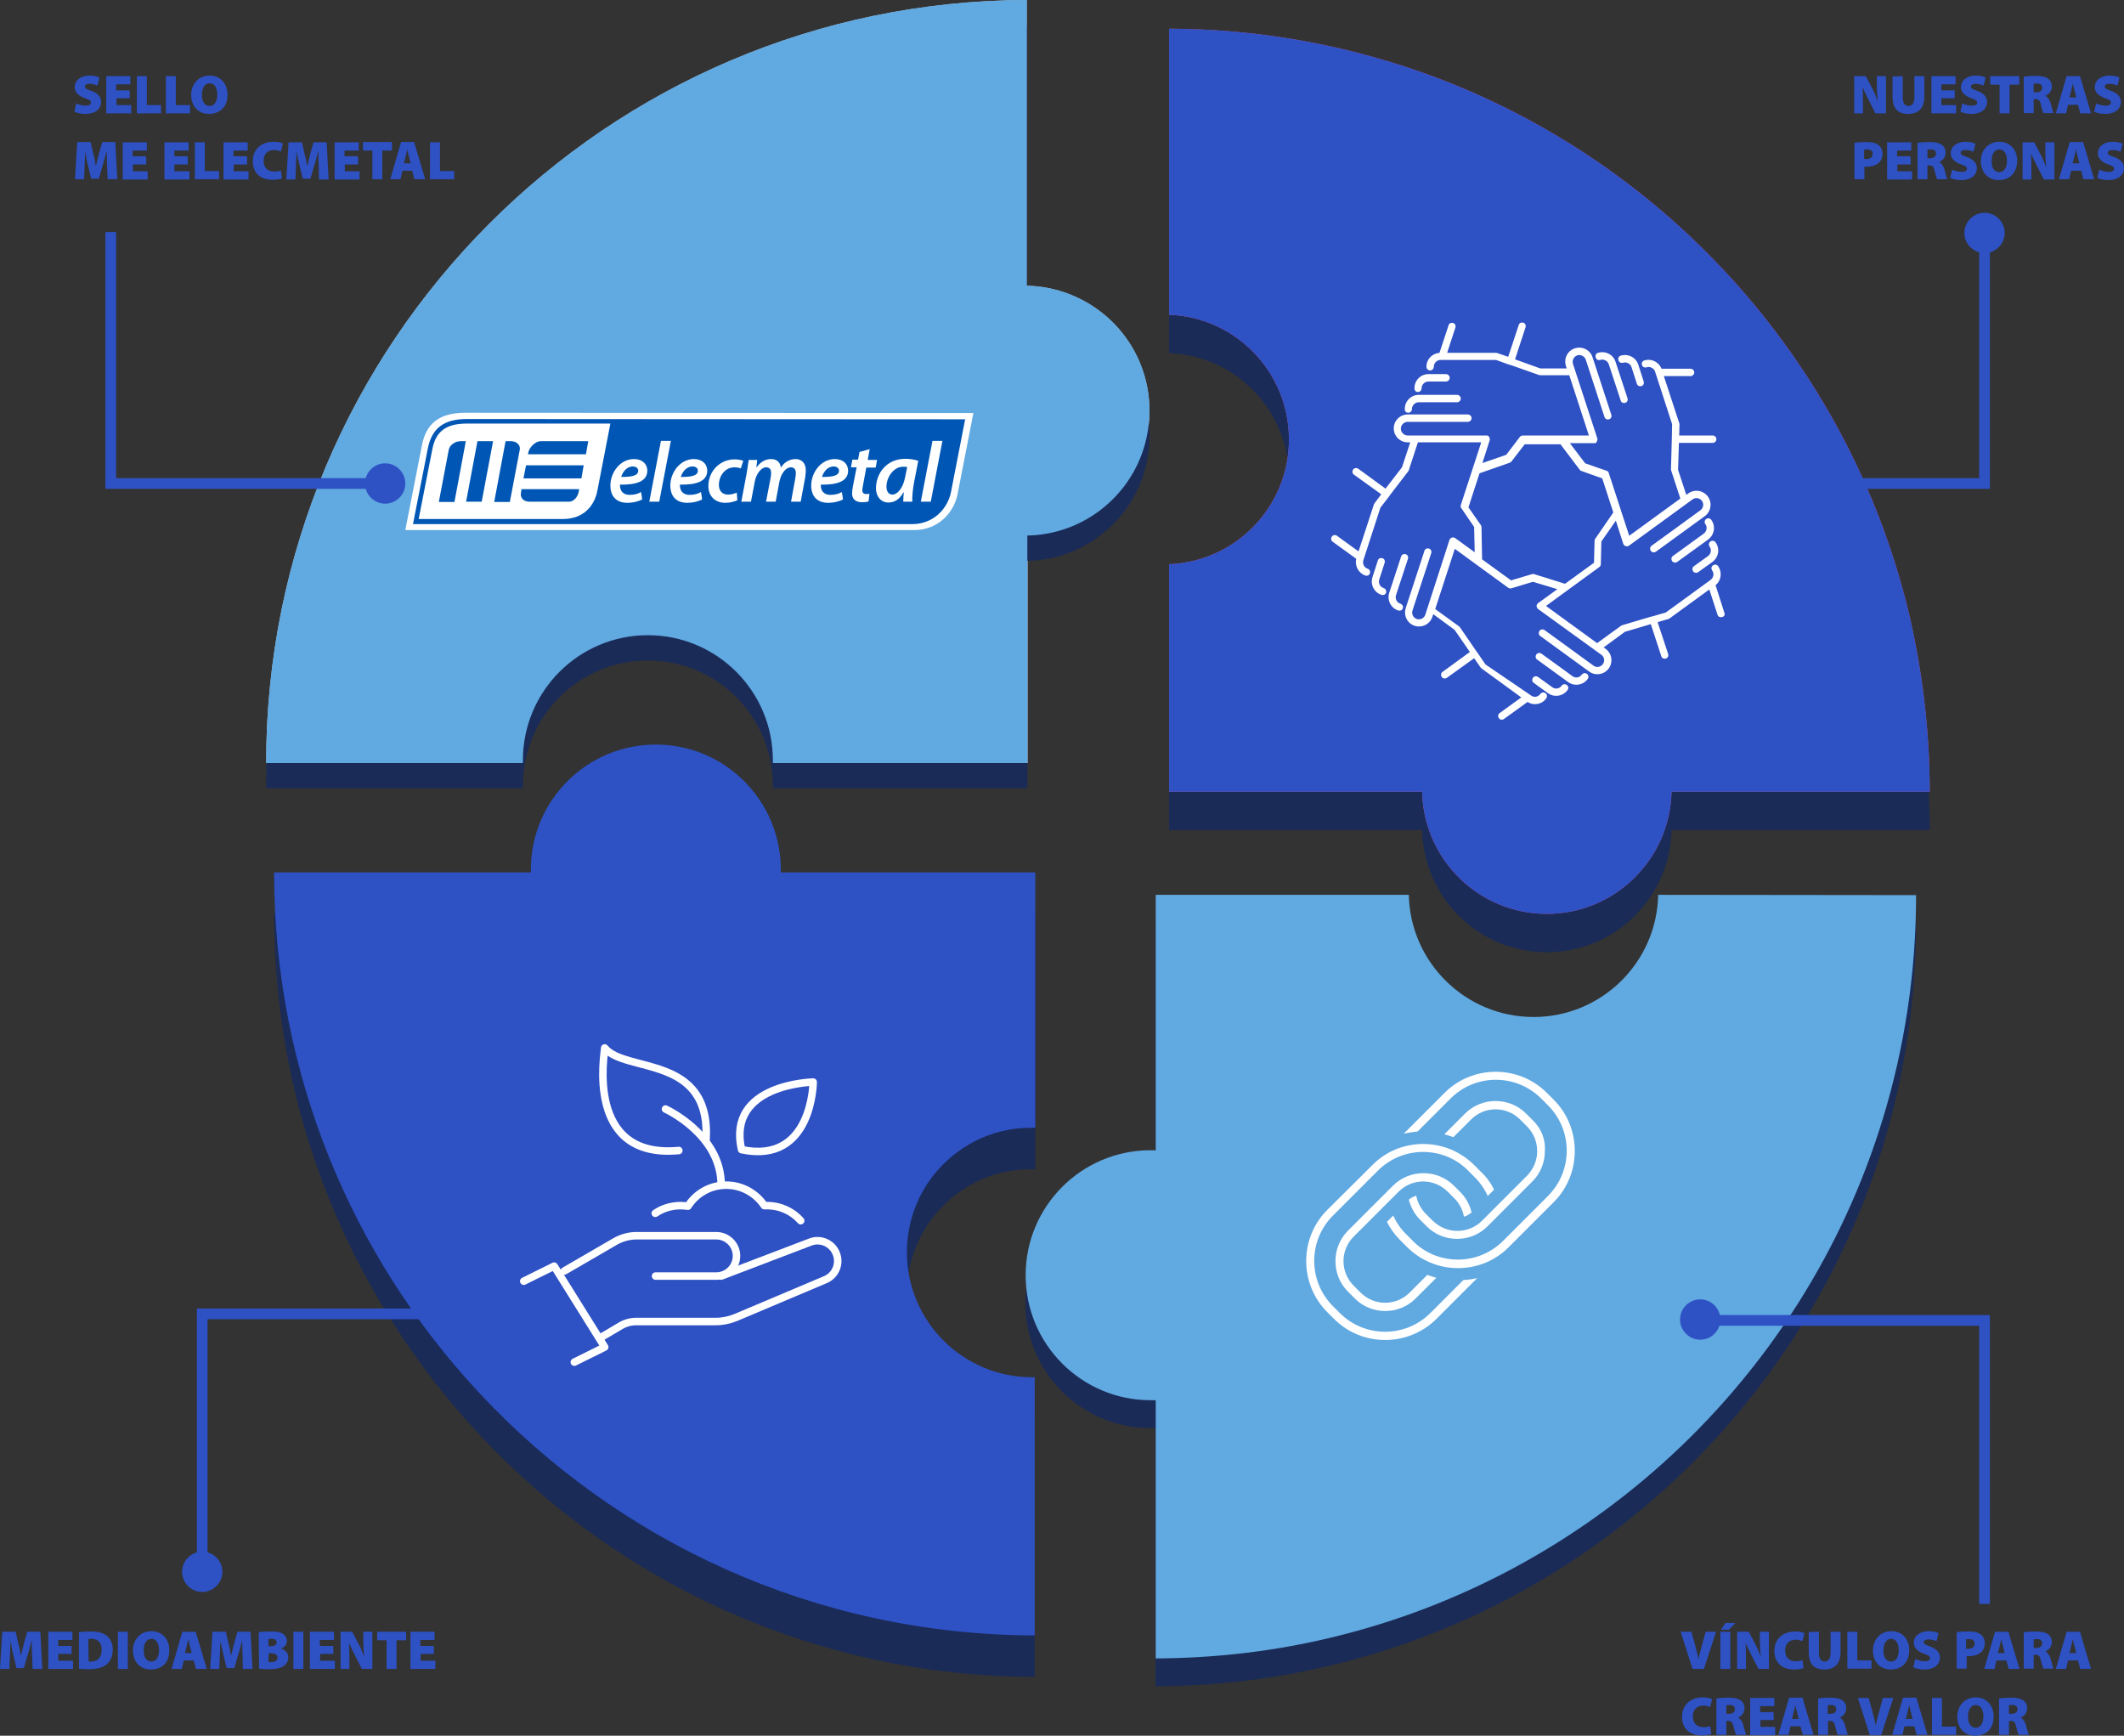 <?xml version="1.0" encoding="UTF-8"?>
<!-- Generator: Adobe Illustrator 28.0.0, SVG Export Plug-In . SVG Version: 6.00 Build 0)  -->
<svg xmlns="http://www.w3.org/2000/svg" xmlns:xlink="http://www.w3.org/1999/xlink" version="1.1" id="uuid-577b14c6-9e60-4c73-b4dc-ba7c8073875f" x="0px" y="0px" viewBox="0 0 747.8 611" style="enable-background:new 0 0 747.8 611;" xml:space="preserve">
<rect x="0" y="0" width="747.8" height="611" fill="#333333" stroke="none"/>
<style type="text/css">
	.st0{fill:#A8BFD5;}
	.st1{fill:#DBD9DD;}
	.st2{fill:#1A2B57;}
	.st3{fill:#61A9E1;}
	.st4{fill:#D94B8F;}
	.st5{fill:#2E51C4;}
	.st6{fill:#FFFFFF;}
	.st7{fill:#0056B4;}
	.st8{fill:none;stroke:#2E51C4;stroke-width:3.77;stroke-miterlimit:10;}
	.st9{fill:none;stroke:#FFFFFF;stroke-width:2.644;stroke-linecap:round;stroke-linejoin:round;stroke-miterlimit:10;}
</style>
<g id="uuid-ee5117e8-60a5-443d-a88a-48d339152ab9">
	<path class="st0" d="M404.7,144.6c0,1.9-0.1,3.9-0.4,5.8c-2.7,21-20.3,37.3-41.8,38.1h-0.8v80.1h-89.6v-1c0-24.3-19.7-44-44-44   s-44,19.7-44,44v1H93.7C93.7,120.5,213.5,0.4,361.5,0v100.6h0.8C386,101.6,404.7,120.9,404.7,144.6L404.7,144.6L404.7,144.6z"></path>
	<path class="st1" d="M404.4,150.4c-2.7,21-20.3,37.3-41.8,38.1h-0.8v80.1h-89.6v-1c0-24.3-19.7-44-44-44s-44,19.7-44,44v1h-39   c-2.5-10.7-3.9-21.9-3.9-33.4c0-80.2,65-145.2,145.1-145.2C335.1,90.2,378,113.9,404.4,150.4L404.4,150.4L404.4,150.4z"></path>
	<path class="st2" d="M404.7,153.5c0,1.9-0.1,3.9-0.4,5.8c-2.7,21-20.3,37.3-41.8,38.1h-0.8v80.1h-89.6v-1c0-24.3-19.7-44-44-44   s-44,19.7-44,44v1H93.7C93.7,129.4,213.5,9.3,361.5,8.9v100.6h0.8C386,110.6,404.7,129.9,404.7,153.5L404.7,153.5L404.7,153.5z"></path>
	<path class="st3" d="M404.7,144.6c0,1.9-0.1,3.9-0.4,5.8c-2.7,21-20.3,37.3-41.8,38.1h-0.8v80.1h-89.6v-1c0-24.3-19.7-44-44-44   s-44,19.7-44,44v1H93.7C93.7,120.5,213.5,0.4,361.5,0v100.6h0.8C386,101.6,404.7,120.9,404.7,144.6L404.7,144.6L404.7,144.6z"></path>
	<path class="st2" d="M674.6,324.9c0,27.4-4.1,53.8-11.7,78.7C634.8,495.5,558.8,566.4,464,587.3c-18.4,4.1-37.6,6.2-57.2,6.3v-90.9   H405c-24.3,0-44-19.7-44-44s19.7-44,44-44h1.8v-89.9h89.1c0.5,23.8,20,43,43.9,43s43.4-19.1,43.9-43L674.6,324.9L674.6,324.9   L674.6,324.9z"></path>
	<path class="st3" d="M674.6,315.1c0,27.4-4.1,53.8-11.7,78.7c-28,91.9-104.1,162.8-198.8,183.7c-18.4,4.1-37.6,6.2-57.2,6.3v-90.9   h-1.8c-24.3,0-44-19.7-44-44s19.7-44,44-44h1.8V315H496c0.5,23.8,20,43,43.9,43s43.4-19.1,43.9-43L674.6,315.1L674.6,315.1z"></path>
	<path class="st2" d="M679.4,292.2h-90.9c-0.5,23.8-20,43-43.9,43s-43.4-19.1-43.9-43h-89.1v-80.1c23.4-0.9,42.2-20.2,42.2-43.9   s-18.7-43-42.2-43.9V23.6c30.5,0.1,59.8,5.3,87.1,14.7c85.9,29.7,152,101.8,173.4,191.2C676.8,249.6,679.4,270.6,679.4,292.2   L679.4,292.2z"></path>
	<path class="st4" d="M679.4,278.7h-90.9c-0.5,23.8-20,43-43.9,43s-43.4-19.1-43.9-43h-89.1v-80.1c23.4-0.9,42.2-20.2,42.2-43.9   s-18.7-43-42.2-43.9V10.1c30.5,0.1,59.8,5.3,87.1,14.7c85.9,29.7,152,101.8,173.4,191.2C676.8,236.1,679.4,257.1,679.4,278.7   L679.4,278.7z"></path>
	<path class="st5" d="M679.4,278.7h-90.9c-0.5,23.8-20,43-43.9,43s-43.4-19.1-43.9-43h-89.1v-80.1c23.4-0.9,42.2-20.2,42.2-43.9   s-18.7-43-42.2-43.9V10.1c30.5,0.1,59.8,5.3,87.1,14.7c85.9,29.7,152,101.8,173.4,191.2C676.8,236.1,679.4,257.1,679.4,278.7   L679.4,278.7z"></path>
	<path class="st2" d="M328.1,429c-5.5,7.3-8.8,16.5-8.8,26.4c0,24.3,19.7,44,44,44h1v90.9c-77.3-0.2-146.9-33.1-195.7-85.5   c-44.7-48-72.1-112.3-72.1-183.1h90.4v-1c0-24.3,19.7-44,44-44s44,19.7,44,44v1h89.6v89.9h-1C348.9,411.4,336.2,418.3,328.1,429   L328.1,429L328.1,429z"></path>
	<path class="st5" d="M328.1,414.4c-5.5,7.3-8.8,16.5-8.8,26.4c0,24.3,19.7,44,44,44h1v90.9c-77.3-0.2-146.9-33.1-195.7-85.5   c-44.7-48-72.1-112.3-72.1-183.1h90.4v-1c0-24.3,19.7-44,44-44s44,19.7,44,44v1h89.6V397h-1C348.9,396.8,336.2,403.8,328.1,414.4   L328.1,414.4L328.1,414.4z"></path>
	<path class="st6" d="M163.9,145.3c-9.1,0-13.9,3.6-15.4,11.7l-5.8,29.6h179.1c8.8,0,14.1-6.5,15.3-12.5l5.6-28.7L163.9,145.3   L163.9,145.3z"></path>
	<path class="st7" d="M164.4,147.5c-8.1,0-12.4,3.2-13.8,10.5l-5.2,26.5h175.7c7.9,0,12.6-5.8,13.7-11.2l5-25.7L164.4,147.5   L164.4,147.5L164.4,147.5z"></path>
	<path class="st6" d="M226.1,175.8c-1.5,0.8-3.4,1.2-5.2,1.2c-4.1,0-6-2.5-6-6.1c0-4.4,3.3-9.3,8.3-9.3c2.9,0,4.7,1.7,4.7,4.1   c0,3.8-4,5-9.6,4.9c-0.1,0.5,0.1,1.5,0.4,2.1c0.6,1,1.6,1.5,3,1.5c1.7,0,3-0.4,4-1L226.1,175.8L226.1,175.8L226.1,175.8z    M222.8,164.2c-2.2,0-3.6,2-4.1,3.7c3.6,0,6-0.4,6-2.2C224.7,164.8,223.9,164.2,222.8,164.2L222.8,164.2z"></path>
	<path class="st6" d="M228.6,176.6l4.1-21.4h3.5l-4.1,21.4H228.6z"></path>
	<path class="st6" d="M247.2,175.8c-1.5,0.8-3.4,1.2-5.2,1.2c-4.1,0-6-2.5-6-6.1c0-4.4,3.3-9.3,8.3-9.3c2.9,0,4.7,1.7,4.7,4.1   c0,3.8-4,5-9.6,4.9c-0.1,0.5,0.1,1.5,0.4,2.1c0.6,1,1.6,1.5,3,1.5c1.7,0,3-0.4,4-1L247.2,175.8L247.2,175.8L247.2,175.8z    M243.8,164.2c-2.2,0-3.6,2-4.1,3.7c3.6,0,6-0.4,6-2.2C245.7,164.8,245,164.2,243.8,164.2L243.8,164.2z"></path>
	<path class="st6" d="M259.6,176.1c-0.9,0.4-2.4,0.9-4.2,0.9c-3.7,0-6-2.4-6-5.9c0-5.1,3.9-9.4,9.3-9.4c1.3,0,2.4,0.3,3,0.5   l-0.9,2.7c-0.5-0.2-1.2-0.4-2.2-0.4c-3.4,0-5.5,3.1-5.5,6.2c0,2.2,1.3,3.4,3.2,3.4c1.4,0,2.4-0.4,3.1-0.7L259.6,176.1L259.6,176.1   L259.6,176.1z"></path>
	<path class="st6" d="M261,176.6l1.9-10.1c0.3-1.8,0.5-3.3,0.7-4.6h3l-0.3,2.6h0.1c1.4-2,3.2-2.9,5.1-2.9c2.3,0,3.3,1.5,3.4,3   c1.3-2,3.2-3,5.2-3s3.6,1.3,3.6,3.9c0,0.6-0.1,1.7-0.2,2.5l-1.6,8.6h-3.4l1.5-8.2c0.1-0.6,0.2-1.3,0.2-1.8c0-1.3-0.5-2.1-1.8-2.1   c-1.6,0-3.4,2-4,5.1l-1.3,7h-3.4l1.6-8.3c0.1-0.6,0.2-1.2,0.2-1.7c0-1.1-0.3-2.1-1.8-2.1c-1.6,0-3.5,2.2-4,5.2l-1.3,6.9L261,176.6   L261,176.6z"></path>
	<path class="st6" d="M296.8,175.8c-1.5,0.8-3.4,1.2-5.2,1.2c-4.1,0-6-2.5-6-6.1c0-4.4,3.3-9.3,8.3-9.3c2.9,0,4.7,1.7,4.7,4.1   c0,3.8-4,5-9.6,4.9c-0.1,0.5,0.1,1.5,0.4,2.1c0.6,1,1.6,1.5,3,1.5c1.7,0,3-0.4,4-1L296.8,175.8L296.8,175.8L296.8,175.8z    M293.5,164.2c-2.2,0-3.6,2-4.1,3.7c3.6,0,6-0.4,6-2.2C295.4,164.8,294.6,164.2,293.5,164.2L293.5,164.2z"></path>
	<path class="st6" d="M306.2,158.1l-0.7,3.8h3.3l-0.5,2.7H305l-1.1,5.9c-0.1,0.7-0.3,1.4-0.3,2.1c0,0.8,0.4,1.3,1.3,1.3   c0.4,0,0.9,0,1.2-0.1l-0.3,2.7c-0.5,0.2-1.5,0.3-2.3,0.3c-2.4,0-3.5-1.3-3.5-3c0-0.8,0.1-1.6,0.3-2.7l1.3-6.6h-2l0.5-2.7h2l0.5-2.7   L306.2,158.1L306.2,158.1z"></path>
	<path class="st6" d="M318,176.6c0-0.9,0.1-2.1,0.2-3.3h-0.1c-1.5,2.7-3.4,3.6-5.3,3.6c-2.6,0-4.4-2.1-4.4-5c0-5,3.5-10.4,10.4-10.4   c1.6,0,3.3,0.3,4.5,0.7l-1.5,7.7c-0.4,2.2-0.7,4.9-0.6,6.7H318z M319.4,164.4c-0.4-0.1-0.8-0.1-1.5-0.1c-3.2,0-5.8,3.6-5.8,7   c0,1.5,0.6,2.8,2.1,2.8c1.7,0,3.6-2.1,4.4-5.8L319.4,164.4L319.4,164.4z"></path>
	<path class="st6" d="M324.2,176.6l4.1-21.4h3.5l-4.1,21.4H324.2z"></path>
	<path class="st6" d="M210.3,172.8l4.6-23.7h-50.5c-7.3,0-11,2.7-12.2,9.1l-4.8,24.5h50.8C205.6,182.7,209.3,177.9,210.3,172.8   L210.3,172.8L210.3,172.8z"></path>
	<polygon class="st7" points="204.7,168.4 184.3,168.4 185.2,163.8 205.5,163.8  "></polygon>
	<path class="st7" d="M186,159.3c0.3-1.7,2.4-4,4.4-4h16.7l-0.8,4.6h-20.4L186,159.3L186,159.3z"></path>
	<polygon class="st7" points="164.1,176.6 168.1,155.3 173.6,155.3 169.6,176.6  "></polygon>
	<path class="st7" d="M162.2,155.3c-2,0-3.9,1.4-4.2,3l-3.5,18.4h5.5l4-21.4H162.2z"></path>
	<path class="st7" d="M183.6,172.2l-0.2,1.4c-0.3,1.7,1,3,3,3h14c1.4,0,3-1.4,3.4-3.7l0.1-0.7H183.6z"></path>
	<path class="st7" d="M179.9,155.3c2,0,3.4,1.4,3.1,3l-3.5,18.4H174l4-21.4H179.9z"></path>
	<polyline class="st8" points="171.3,462.5 71.2,462.5 71.2,553.3  "></polyline>
	<path class="st5" d="M64.1,553.3c0,3.9,3.2,7.1,7.1,7.1s7.1-3.2,7.1-7.1s-3.2-7.1-7.1-7.1S64.1,549.4,64.1,553.3z"></path>
	<polyline class="st8" points="139.1,170.2 39,170.2 39,81.7  "></polyline>
	<path class="st5" d="M142.7,170.2c0-3.9-3.2-7.1-7.1-7.1s-7.1,3.2-7.1,7.1s3.2,7.1,7.1,7.1S142.7,174.1,142.7,170.2z"></path>
	<polyline class="st8" points="598.6,170.2 698.7,170.2 698.7,81.7  "></polyline>
	<path class="st5" d="M691.6,82c0-3.9,3.2-7.1,7.1-7.1s7.1,3.2,7.1,7.1s-3.2,7.1-7.1,7.1S691.6,85.9,691.6,82z"></path>
	<polyline class="st8" points="598.6,464.8 698.7,464.8 698.7,564.6  "></polyline>
	<path class="st5" d="M591.5,464.5c0,3.9,3.2,7.1,7.1,7.1s7.1-3.2,7.1-7.1s-3.2-7.1-7.1-7.1S591.5,460.6,591.5,464.5z"></path>
	<path class="st5" d="M26.8,36.4c0.8,0.4,2.1,0.8,3.4,0.8c1.2,0,1.8-0.4,1.8-1.1s-0.6-1-2-1.5c-2.2-0.8-3.7-2-3.7-3.9   c0-2.3,2-4.1,5.2-4.1c1.6,0,2.7,0.3,3.5,0.7l-0.7,2.8c-0.6-0.2-1.5-0.6-2.8-0.6c-1.1,0-1.6,0.4-1.6,1c0,0.7,0.7,0.9,2.3,1.5   c2.3,0.9,3.4,2.1,3.4,3.9c0,2.2-1.7,4.2-5.6,4.2c-1.6,0-3.1-0.4-3.8-0.8L26.8,36.4L26.8,36.4z"></path>
	<path class="st5" d="M45.7,34.6H41V37h5.2v2.9h-8.8V26.8h8.5v2.9h-5v2.1h4.7C45.7,31.8,45.7,34.6,45.7,34.6z"></path>
	<path class="st5" d="M48.2,26.8h3.5V37h5v2.9h-8.5V26.8L48.2,26.8z"></path>
	<path class="st5" d="M58.4,26.8h3.5V37h5v2.9h-8.5V26.8L58.4,26.8z"></path>
	<path class="st5" d="M73.6,40.1c-4.1,0-6.3-3-6.3-6.7s2.5-6.8,6.5-6.8s6.3,3.1,6.3,6.6C80.2,37.4,77.6,40.1,73.6,40.1L73.6,40.1z    M73.8,37.3c1.7,0,2.7-1.6,2.7-4s-1-4-2.7-4s-2.7,1.7-2.7,4C71,35.7,72.1,37.3,73.8,37.3L73.8,37.3z"></path>
	<path class="st5" d="M37.7,58.5c-0.1-1.5-0.1-3.2-0.1-5.2h-0.1c-0.4,1.7-1,3.7-1.4,5.1l-1.3,4.5h-2.7L31,58.3   c-0.4-1.4-0.7-3.3-1-5.1l0,0c-0.1,1.8-0.1,3.8-0.2,5.2l-0.2,4.7h-3.2L27.2,50h4.7l0.8,3.5c0.4,1.4,0.8,3.2,1,4.8h0.1   c0.4-1.6,0.8-3.4,1.2-4.8l1-3.5h4.6l0.7,13.1h-3.4L37.7,58.5L37.7,58.5z"></path>
	<path class="st5" d="M51.5,57.9h-4.7v2.4H52v2.9h-8.8V50.1h8.5V53h-5v2h4.7C51.5,55,51.5,57.9,51.5,57.9z"></path>
	<path class="st5" d="M66.1,57.9h-4.7v2.4h5.3v2.9h-8.8V50.1h8.5V53h-5v2h4.7C66.1,55,66.1,57.9,66.1,57.9z"></path>
	<path class="st5" d="M68.6,50.1h3.5v10.1h5v2.9h-8.5V50.1L68.6,50.1z"></path>
	<path class="st5" d="M87,57.9h-4.7v2.4h5.2v2.9h-8.8V50.1h8.5V53h-5v2H87V57.9z"></path>
	<path class="st5" d="M99.3,62.8c-0.5,0.2-1.7,0.5-3.3,0.5c-4.9,0-7-3-7-6.5c0-4.6,3.4-6.9,7.3-6.9c1.5,0,2.7,0.3,3.3,0.6l-0.7,2.8   c-0.6-0.2-1.4-0.5-2.4-0.5c-2,0-3.7,1.2-3.7,3.8c0,2.4,1.4,3.8,3.8,3.8c0.8,0,1.8-0.2,2.3-0.4L99.3,62.8L99.3,62.8z"></path>
	<path class="st5" d="M112.2,58.5c-0.1-1.5-0.1-3.2-0.1-5.2H112c-0.4,1.7-0.9,3.7-1.4,5.1l-1.3,4.5h-2.7l-1.1-4.5   c-0.3-1.4-0.7-3.3-1.1-5.1l0,0c-0.1,1.8-0.1,3.8-0.2,5.2l-0.2,4.7h-3.2l0.8-13.1h4.7l0.8,3.5c0.4,1.4,0.8,3.2,1,4.8h0.1   c0.4-1.6,0.8-3.4,1.2-4.8l1-3.5h4.6l0.7,13.1h-3.4L112.2,58.5L112.2,58.5z"></path>
	<path class="st5" d="M126.1,57.9h-4.7v2.4h5.2v2.9h-8.8V50.1h8.5V53h-5v2h4.7C126.1,55,126.1,57.9,126.1,57.9z"></path>
	<path class="st5" d="M131.1,53h-3.3v-3H138v3h-3.4v10.1h-3.5V53z"></path>
	<path class="st5" d="M141.7,60.1l-0.7,3h-3.6l3.8-13.1h4.6l3.9,13.1h-3.8l-0.8-3H141.7z M144.6,57.5l-0.6-2.3   c-0.2-0.7-0.4-1.8-0.6-2.6l0,0c-0.2,0.8-0.4,1.8-0.6,2.6l-0.6,2.3C142.2,57.5,144.6,57.5,144.6,57.5z"></path>
	<path class="st5" d="M151.4,50.1h3.5v10.1h5v2.9h-8.5V50.1L151.4,50.1z"></path>
	<path class="st5" d="M652.8,39.9V26.8h4.1l2.1,4c0.7,1.3,1.5,3,2,4.6h0.1c-0.2-1.7-0.3-3.5-0.3-5.5v-3.1h3.2v13.1h-3.7l-2.2-4.3   c-0.7-1.4-1.6-3.1-2.2-4.7h-0.1c0.1,1.8,0.1,3.7,0.1,5.8v3.2C655.9,39.9,652.8,39.9,652.8,39.9z"></path>
	<path class="st5" d="M669.9,26.8v7.4c0,2,0.7,3.1,2,3.1s2.1-1,2.1-3.1v-7.4h3.5V34c0,4-2,6.1-5.7,6.1s-5.5-2-5.5-6.1v-7.1   L669.9,26.8L669.9,26.8z"></path>
	<path class="st5" d="M688.2,34.6h-4.7V37h5.2v2.9H680V26.8h8.5v2.9h-5v2.1h4.7V34.6z"></path>
	<path class="st5" d="M690.9,36.4c0.8,0.4,2.1,0.8,3.4,0.8c1.2,0,1.8-0.4,1.8-1.1s-0.6-1-2-1.5c-2.2-0.8-3.7-2-3.7-3.9   c0-2.3,2-4.1,5.2-4.1c1.5,0,2.7,0.3,3.5,0.7l-0.7,2.8c-0.6-0.2-1.5-0.6-2.8-0.6c-1.1,0-1.7,0.4-1.7,1c0,0.7,0.7,0.9,2.3,1.5   c2.3,0.9,3.4,2.1,3.4,3.9c0,2.2-1.7,4.2-5.6,4.2c-1.6,0-3.1-0.4-3.8-0.8L690.9,36.4L690.9,36.4z"></path>
	<path class="st5" d="M704,29.8h-3.3v-3h10.2v3h-3.4v10.1H704V29.8L704,29.8z"></path>
	<path class="st5" d="M712.5,27c1-0.2,2.5-0.3,4.2-0.3c2,0,3.4,0.3,4.4,1c0.8,0.6,1.3,1.6,1.3,2.8c0,1.6-1.2,2.8-2.2,3.2v0.1   c0.8,0.4,1.3,1.2,1.7,2.3c0.4,1.3,0.8,3.2,1.1,3.7h-3.6c-0.2-0.4-0.5-1.4-0.9-3c-0.3-1.5-0.8-1.9-1.9-1.9H716v4.9h-3.5V27L712.5,27   z M716,32.5h0.9c1.3,0,2.1-0.6,2.1-1.6s-0.6-1.5-1.8-1.5c-0.7,0-1,0-1.2,0.1V32.5z"></path>
	<path class="st5" d="M728.1,36.9l-0.7,3h-3.6l3.8-13.1h4.7l3.9,13.1h-3.8l-0.8-3H728.1z M731,34.3l-0.6-2.3   c-0.2-0.7-0.5-1.8-0.6-2.6l0,0c-0.2,0.8-0.4,1.8-0.6,2.6l-0.6,2.3H731z"></path>
	<path class="st5" d="M738,36.4c0.8,0.4,2.1,0.8,3.4,0.8c1.2,0,1.8-0.4,1.8-1.1s-0.6-1-2-1.5c-2.2-0.8-3.7-2-3.7-3.9   c0-2.3,2-4.1,5.2-4.1c1.5,0,2.7,0.3,3.5,0.7l-0.7,2.8c-0.6-0.2-1.5-0.6-2.8-0.6c-1.1,0-1.7,0.4-1.7,1c0,0.7,0.7,0.9,2.3,1.5   c2.3,0.9,3.4,2.1,3.4,3.9c0,2.2-1.7,4.2-5.6,4.2c-1.6,0-3.1-0.4-3.8-0.8L738,36.4L738,36.4z"></path>
	<path class="st5" d="M652.8,50.3c1-0.2,2.3-0.3,4.3-0.3s3.2,0.3,4.2,1c0.9,0.7,1.5,1.8,1.5,3.1s-0.5,2.5-1.3,3.2   c-1,0.9-2.6,1.4-4.3,1.4c-0.3,0-0.6,0-0.8,0v4.4h-3.5V50.3H652.8z M656.3,56c0.2,0,0.4,0,0.8,0c1.4,0,2.2-0.7,2.2-1.8   c0-1-0.6-1.6-2-1.6c-0.5,0-0.8,0-1,0.1V56L656.3,56z"></path>
	<path class="st5" d="M672.7,57.9H668v2.4h5.2v2.9h-8.8V50.1h8.5V53h-5v2h4.7C672.7,55,672.7,57.9,672.7,57.9z"></path>
	<path class="st5" d="M675.1,50.3c1-0.2,2.5-0.3,4.2-0.3c2,0,3.4,0.3,4.4,1c0.8,0.6,1.3,1.6,1.3,2.8c0,1.6-1.2,2.8-2.2,3.2v0.1   c0.8,0.4,1.3,1.2,1.7,2.3c0.4,1.3,0.8,3.2,1.1,3.7H682c-0.2-0.4-0.5-1.4-0.9-3c-0.3-1.5-0.8-1.9-1.9-1.9h-0.6v4.9h-3.5V50.3   L675.1,50.3z M678.6,55.7h0.9c1.3,0,2.1-0.6,2.1-1.6s-0.6-1.5-1.8-1.5c-0.7,0-1,0-1.2,0.1V55.7z"></path>
	<path class="st5" d="M687.3,59.7c0.8,0.4,2.1,0.8,3.4,0.8c1.2,0,1.8-0.4,1.8-1.1s-0.6-1-2-1.5c-2.2-0.8-3.7-2-3.7-3.9   c0-2.3,2-4.1,5.2-4.1c1.5,0,2.7,0.3,3.5,0.7l-0.7,2.8c-0.6-0.2-1.5-0.6-2.8-0.6c-1.1,0-1.7,0.4-1.7,1c0,0.7,0.7,0.9,2.3,1.5   c2.3,0.9,3.4,2.1,3.4,3.9c0,2.2-1.7,4.2-5.6,4.2c-1.6,0-3.1-0.4-3.8-0.8L687.3,59.7L687.3,59.7z"></path>
	<path class="st5" d="M703.7,63.4c-4,0-6.3-3-6.3-6.7s2.5-6.8,6.5-6.8s6.3,3.1,6.3,6.6C710.2,60.7,707.7,63.4,703.7,63.4L703.7,63.4   L703.7,63.4z M703.9,60.6c1.7,0,2.7-1.6,2.7-4s-1-4-2.7-4s-2.7,1.7-2.7,4C701.1,59,702.1,60.6,703.9,60.6L703.9,60.6L703.9,60.6z"></path>
	<path class="st5" d="M712.1,63.2V50.1h4.1l2.1,4c0.7,1.3,1.5,3,2,4.6h0.1c-0.2-1.7-0.3-3.5-0.3-5.5v-3.1h3.2v13.1h-3.7l-2.2-4.3   c-0.7-1.4-1.6-3.1-2.2-4.7h-0.1c0.1,1.8,0.1,3.7,0.1,5.8v3.2C715.2,63.2,712.1,63.2,712.1,63.2z"></path>
	<path class="st5" d="M729.2,60.1l-0.7,3h-3.6l3.8-13.1h4.7l3.9,13.1h-3.8l-0.8-3H729.2z M732.1,57.5l-0.6-2.3   c-0.2-0.7-0.5-1.8-0.6-2.6l0,0c-0.2,0.8-0.4,1.8-0.6,2.6l-0.6,2.3C729.7,57.5,732.1,57.5,732.1,57.5z"></path>
	<path class="st5" d="M739.1,59.7c0.8,0.4,2.1,0.8,3.4,0.8c1.2,0,1.8-0.4,1.8-1.1s-0.6-1-2-1.5c-2.2-0.8-3.7-2-3.7-3.9   c0-2.3,2-4.1,5.2-4.1c1.5,0,2.7,0.3,3.5,0.7l-0.7,2.8c-0.6-0.2-1.5-0.6-2.8-0.6c-1.1,0-1.7,0.4-1.7,1c0,0.7,0.7,0.9,2.3,1.5   c2.3,0.9,3.4,2.1,3.4,3.9c0,2.2-1.7,4.2-5.6,4.2c-1.6,0-3.1-0.4-3.8-0.8L739.1,59.7L739.1,59.7z"></path>
	<g>
		<path class="st5" d="M11.3,582.8c-0.1-1.5-0.1-3.2-0.1-5.2h-0.1c-0.4,1.7-0.9,3.7-1.4,5.1l-1.3,4.5H5.8l-1.1-4.5    c-0.3-1.4-0.7-3.3-1-5.1l0,0c-0.1,1.8-0.1,3.8-0.2,5.2l-0.2,4.7H0l0.8-13.1h4.7l0.8,3.5c0.4,1.4,0.8,3.2,1,4.8h0.1    c0.4-1.6,0.8-3.4,1.2-4.8l1-3.5h4.6l0.7,13.1h-3.4L11.3,582.8L11.3,582.8z"></path>
		<path class="st5" d="M25.2,582.2h-4.7v2.4h5.2v2.9H17v-13.1h8.5v2.9h-5v2.1h4.7V582.2L25.2,582.2z"></path>
		<path class="st5" d="M27.7,574.6c1.1-0.2,2.6-0.3,4.2-0.3c2.5,0,4.1,0.4,5.4,1.3c1.4,1,2.4,2.6,2.4,5c0,2.7-1,4.4-2.3,5.4    c-1.4,1.1-3.6,1.6-6.1,1.6c-1.7,0-2.8-0.1-3.5-0.2v-12.8H27.7z M31.2,584.9c0.2,0,0.5,0,0.7,0c2.3,0,3.9-1.2,3.9-4.2    c0-2.6-1.5-3.8-3.6-3.8c-0.5,0-0.9,0-1.1,0.1L31.2,584.9L31.2,584.9z"></path>
		<path class="st5" d="M45,574.4v13.1h-3.5v-13.1H45z"></path>
		<path class="st5" d="M53.1,587.7c-4,0-6.3-3-6.3-6.7s2.5-6.8,6.5-6.8s6.3,3.1,6.3,6.6C59.7,585,57.2,587.7,53.1,587.7L53.1,587.7z     M53.3,584.9c1.7,0,2.7-1.6,2.7-4s-1-4-2.7-4s-2.7,1.7-2.7,4C50.5,583.3,51.6,584.9,53.3,584.9L53.3,584.9L53.3,584.9z"></path>
		<path class="st5" d="M64.7,584.5l-0.7,3h-3.6l3.8-13.1h4.7l3.9,13.1H69l-0.8-3H64.7z M67.5,581.9l-0.6-2.3    c-0.2-0.7-0.4-1.8-0.6-2.6l0,0c-0.2,0.8-0.4,1.8-0.6,2.6l-0.6,2.3H67.5z"></path>
		<path class="st5" d="M85.4,582.8c-0.1-1.5-0.1-3.2-0.1-5.2h-0.1c-0.4,1.7-0.9,3.7-1.4,5.1l-1.3,4.5h-2.7l-1.1-4.5    c-0.3-1.4-0.7-3.3-1.1-5.1l0,0c-0.1,1.8-0.1,3.8-0.2,5.2l-0.2,4.7H74l0.8-13.1h4.7l0.8,3.5c0.4,1.4,0.8,3.2,1,4.8h0.1    c0.4-1.6,0.8-3.4,1.2-4.8l1-3.5h4.6l0.7,13.1h-3.4L85.4,582.8L85.4,582.8z"></path>
		<path class="st5" d="M91.1,574.6c0.8-0.2,2.5-0.3,4.1-0.3c1.9,0,3,0.1,4,0.6s1.8,1.4,1.8,2.7c0,1.1-0.6,2.2-2.1,2.7l0,0    c1.6,0.5,2.6,1.6,2.6,3.2c0,1.2-0.6,2.2-1.5,2.9c-1,0.7-2.6,1.2-5.4,1.2c-1.6,0-2.8-0.1-3.4-0.2L91.1,574.6L91.1,574.6z     M94.5,579.5h0.7c1.5,0,2.2-0.5,2.2-1.4c0-0.8-0.6-1.2-1.8-1.2c-0.6,0-0.9,0-1.1,0.1L94.5,579.5L94.5,579.5z M94.5,585.1    c0.2,0,0.6,0,1,0c1.2,0,2.2-0.5,2.2-1.6s-1-1.5-2.3-1.5h-0.8L94.5,585.1L94.5,585.1z"></path>
		<path class="st5" d="M106.8,574.4v13.1h-3.5v-13.1H106.8z"></path>
		<path class="st5" d="M117.4,582.2h-4.7v2.4h5.2v2.9h-8.8v-13.1h8.5v2.9h-5v2.1h4.7L117.4,582.2L117.4,582.2z"></path>
		<path class="st5" d="M119.9,587.5v-13.1h4.1l2.1,4c0.7,1.3,1.5,3,2,4.6h0.1c-0.2-1.7-0.3-3.5-0.3-5.5v-3.1h3.2v13.1h-3.7l-2.2-4.3    c-0.7-1.4-1.6-3.1-2.2-4.7h-0.1c0.1,1.8,0.1,3.7,0.1,5.8v3.2C123.1,587.5,119.9,587.5,119.9,587.5z"></path>
		<path class="st5" d="M136.1,577.4h-3.3v-3H143v3h-3.4v10.1h-3.5V577.4z"></path>
		<path class="st5" d="M152.8,582.2h-4.7v2.4h5.2v2.9h-8.8v-13.1h8.5v2.9h-5v2.1h4.7L152.8,582.2L152.8,582.2z"></path>
	</g>
	<g>
		<path class="st5" d="M595.9,587.5l-4.2-13.1h3.8l1.4,5.1c0.4,1.5,0.8,2.9,1.1,4.6l0,0c0.3-1.6,0.7-3.1,1.1-4.5l1.4-5.2h3.7    l-4.3,13.1L595.9,587.5L595.9,587.5z"></path>
		<path class="st5" d="M609.2,574.4v13.1h-3.5v-13.1H609.2z M611,571.3l-2.3,2.4h-2.8l1.6-2.4H611z"></path>
		<path class="st5" d="M611.6,587.5v-13.1h4.1l2.1,4c0.7,1.3,1.5,3,2,4.6h0.1c-0.2-1.7-0.3-3.5-0.3-5.5v-3.1h3.2v13.1h-3.7l-2.2-4.3    c-0.7-1.4-1.6-3.1-2.2-4.7h-0.1c0.1,1.8,0.1,3.7,0.1,5.8v3.2H611.6z"></path>
		<path class="st5" d="M635,587.2c-0.5,0.2-1.7,0.5-3.3,0.5c-4.9,0-7-3-7-6.5c0-4.6,3.4-6.9,7.3-6.9c1.5,0,2.7,0.3,3.3,0.6l-0.7,2.8    c-0.6-0.2-1.4-0.5-2.4-0.5c-2,0-3.7,1.2-3.7,3.8c0,2.4,1.4,3.8,3.8,3.8c0.8,0,1.8-0.2,2.3-0.4L635,587.2L635,587.2z"></path>
		<path class="st5" d="M640.4,574.4v7.4c0,2,0.7,3.1,2,3.1s2.1-1,2.1-3.1v-7.4h3.5v7.2c0,4-2,6.1-5.7,6.1s-5.5-2-5.5-6.1v-7.1    L640.4,574.4L640.4,574.4z"></path>
		<path class="st5" d="M650.4,574.4h3.5v10.1h5v2.9h-8.5V574.4L650.4,574.4z"></path>
		<path class="st5" d="M665.7,587.7c-4,0-6.3-3-6.3-6.7s2.5-6.8,6.5-6.8s6.3,3.1,6.3,6.6C672.2,585,669.7,587.7,665.7,587.7    L665.7,587.7L665.7,587.7z M665.8,584.9c1.7,0,2.7-1.6,2.7-4s-1-4-2.7-4s-2.7,1.7-2.7,4C663,583.3,664.1,584.9,665.8,584.9    L665.8,584.9L665.8,584.9z"></path>
		<path class="st5" d="M674.3,584c0.8,0.4,2.1,0.8,3.4,0.8c1.2,0,1.8-0.4,1.8-1.1s-0.6-1-2-1.5c-2.2-0.8-3.7-2-3.7-3.9    c0-2.3,2-4.1,5.2-4.1c1.5,0,2.7,0.3,3.5,0.7l-0.7,2.8c-0.6-0.2-1.5-0.6-2.8-0.6c-1.1,0-1.7,0.4-1.7,1c0,0.7,0.7,0.9,2.3,1.5    c2.3,0.9,3.4,2.1,3.4,3.9c0,2.2-1.7,4.2-5.6,4.2c-1.6,0-3.1-0.4-3.8-0.8L674.3,584L674.3,584z"></path>
		<path class="st5" d="M688.8,574.6c1-0.2,2.3-0.3,4.3-0.3s3.2,0.3,4.2,1c0.9,0.7,1.5,1.8,1.5,3.1s-0.5,2.5-1.3,3.2    c-1,0.9-2.6,1.4-4.3,1.4c-0.3,0-0.6,0-0.8,0v4.4h-3.5v-12.8H688.8z M692.2,580.4c0.2,0,0.4,0,0.8,0c1.4,0,2.2-0.7,2.2-1.8    c0-1-0.6-1.6-2-1.6c-0.5,0-0.8,0-1,0.1V580.4L692.2,580.4z"></path>
		<path class="st5" d="M702.9,584.5l-0.7,3h-3.6l3.8-13.1h4.7l3.9,13.1h-3.8l-0.8-3H702.9z M705.8,581.9l-0.6-2.3    c-0.2-0.7-0.5-1.8-0.6-2.6l0,0c-0.2,0.8-0.4,1.8-0.6,2.6l-0.6,2.3H705.8z"></path>
		<path class="st5" d="M712.5,574.6c1-0.2,2.5-0.3,4.2-0.3c2,0,3.4,0.3,4.4,1c0.8,0.6,1.3,1.6,1.3,2.8c0,1.6-1.2,2.8-2.2,3.2v0.1    c0.8,0.4,1.3,1.2,1.7,2.3c0.4,1.3,0.8,3.2,1.1,3.7h-3.6c-0.2-0.4-0.5-1.4-0.9-3c-0.3-1.5-0.8-1.9-1.9-1.9H716v4.9h-3.5V574.6    L712.5,574.6z M716,580.1h0.9c1.3,0,2.1-0.6,2.1-1.6s-0.6-1.5-1.8-1.5c-0.7,0-1,0-1.2,0.1V580.1z"></path>
		<path class="st5" d="M728.1,584.5l-0.7,3h-3.6l3.8-13.1h4.7l3.9,13.1h-3.8l-0.8-3H728.1z M731,581.9l-0.6-2.3    c-0.2-0.7-0.5-1.8-0.6-2.6l0,0c-0.2,0.8-0.4,1.8-0.6,2.6l-0.6,2.3H731z"></path>
		<path class="st5" d="M602.5,610.4c-0.5,0.2-1.7,0.5-3.3,0.5c-4.9,0-7-3-7-6.5c0-4.6,3.4-6.9,7.3-6.9c1.5,0,2.7,0.3,3.3,0.6    l-0.7,2.8c-0.6-0.2-1.4-0.5-2.4-0.5c-2,0-3.7,1.2-3.7,3.8c0,2.4,1.4,3.8,3.8,3.8c0.8,0,1.8-0.2,2.3-0.4L602.5,610.4L602.5,610.4z"></path>
		<path class="st5" d="M604.3,597.9c1-0.2,2.5-0.3,4.2-0.3c2,0,3.4,0.3,4.4,1c0.8,0.6,1.3,1.6,1.3,2.8c0,1.6-1.2,2.8-2.2,3.2v0.1    c0.8,0.4,1.3,1.2,1.7,2.3c0.4,1.3,0.8,3.2,1.1,3.7h-3.6c-0.2-0.4-0.5-1.4-0.9-3c-0.3-1.5-0.8-1.9-1.9-1.9h-0.6v4.9h-3.5V597.9    L604.3,597.9z M607.8,603.3h0.9c1.3,0,2.1-0.6,2.1-1.6s-0.6-1.5-1.8-1.5c-0.7,0-1,0-1.2,0.1V603.3z"></path>
		<path class="st5" d="M624.5,605.5h-4.7v2.4h5.2v2.9h-8.8v-13.1h8.5v2.9h-5v2.1h4.7L624.5,605.5L624.5,605.5z"></path>
		<path class="st5" d="M630.4,607.7l-0.7,3h-3.6l3.8-13.1h4.7l3.9,13.1h-3.8l-0.8-3H630.4z M633.3,605.1l-0.6-2.3    c-0.2-0.7-0.5-1.8-0.6-2.6l0,0c-0.2,0.8-0.4,1.8-0.6,2.6l-0.6,2.3H633.3z"></path>
		<path class="st5" d="M640.1,597.9c1-0.2,2.5-0.3,4.2-0.3c2,0,3.4,0.3,4.4,1c0.8,0.6,1.3,1.6,1.3,2.8c0,1.6-1.2,2.8-2.2,3.2v0.1    c0.8,0.4,1.3,1.2,1.7,2.3c0.4,1.3,0.8,3.2,1.1,3.7H647c-0.2-0.4-0.5-1.4-0.9-3c-0.3-1.5-0.8-1.9-1.9-1.9h-0.6v4.9h-3.5V597.9    L640.1,597.9z M643.5,603.3h0.9c1.3,0,2.1-0.6,2.1-1.6s-0.6-1.5-1.8-1.5c-0.7,0-1,0-1.2,0.1V603.3z"></path>
		<path class="st5" d="M658.3,610.8l-4.2-13.1h3.8l1.4,5.1c0.4,1.5,0.8,2.9,1.1,4.6l0,0c0.3-1.6,0.7-3.1,1.1-4.5l1.4-5.2h3.7    l-4.3,13.1L658.3,610.8L658.3,610.8z"></path>
		<path class="st5" d="M670.5,607.7l-0.7,3h-3.6l3.8-13.1h4.7l3.9,13.1h-3.8l-0.8-3H670.5z M673.4,605.1l-0.6-2.3    c-0.2-0.7-0.5-1.8-0.6-2.6l0,0c-0.2,0.8-0.4,1.8-0.6,2.6l-0.6,2.3H673.4z"></path>
		<path class="st5" d="M680.2,597.7h3.5v10.1h5v2.9h-8.5V597.7L680.2,597.7z"></path>
		<path class="st5" d="M695.4,611c-4,0-6.3-3-6.3-6.7s2.5-6.8,6.5-6.8s6.3,3.1,6.3,6.6C702,608.3,699.5,611,695.4,611L695.4,611    L695.4,611z M695.6,608.2c1.7,0,2.7-1.6,2.7-4s-1-4-2.7-4s-2.7,1.7-2.7,4C692.8,606.6,693.9,608.2,695.6,608.2L695.6,608.2    L695.6,608.2z"></path>
		<path class="st5" d="M703.8,597.9c1-0.2,2.5-0.3,4.2-0.3c2,0,3.4,0.3,4.4,1c0.8,0.6,1.3,1.6,1.3,2.8c0,1.6-1.2,2.8-2.2,3.2v0.1    c0.8,0.4,1.3,1.2,1.7,2.3c0.4,1.3,0.8,3.2,1.1,3.7h-3.6c-0.2-0.4-0.5-1.4-0.9-3c-0.3-1.5-0.8-1.9-1.9-1.9h-0.6v4.9h-3.5V597.9    L703.8,597.9z M707.3,603.3h0.9c1.3,0,2.1-0.6,2.1-1.6s-0.6-1.5-1.8-1.5c-0.7,0-1,0-1.2,0.1V603.3z"></path>
	</g>
	<g id="care_00000080191144108971337840000017156993918431229830_">
		<g>
			<polyline class="st9" points="184.4,451 195.1,445.7 212.9,474.2 202.2,479.5    "></polyline>
			<path class="st9" d="M230.8,449.2h21.4c3.9,0,7.1-3.2,7.1-7.1l0,0c0-3.9-3.2-7.1-7.1-7.1H224c-2.5,0-5,0.7-7.2,1.9l-18.1,10.5"></path>
			<path class="st9" d="M253.9,449.2l31.2-11.9c3.6-1.5,7.8,0.2,9.3,3.9l0,0c1.5,3.6-0.2,7.8-3.9,9.3L259,463.8     c-2.2,0.9-4.6,1.4-7,1.4h-28c-1.9,0-3.8,0.5-5.5,1.5l-6.4,3.8"></path>
		</g>
		<g>
			<path class="st9" d="M248.6,401c1.6-29.9-28.5-23.2-35.7-32.1c0,1.8-7.1,39.2,26.1,36.1"></path>
			<path class="st9" d="M261.1,404.7c25,5.3,25.2-23.8,25.2-23.8S255.7,381.5,261.1,404.7z"></path>
			<path class="st9" d="M281.9,429.7c-2.9-3.3-7.2-5.3-11.9-5.3c-0.3,0-0.6,0-0.9,0c-2.9-4.3-7.8-7.2-13.4-7.2     c-5.7,0-10.6,2.9-13.5,7.4c-0.8-0.1-1.7-0.2-2.6-0.2c-3.3,0-6.4,1-8.9,2.7"></path>
			<path class="st9" d="M234.3,390.4c0,0,19.6,8.9,19.6,26.7"></path>
		</g>
	</g>
	<g id="icon_00000141422910511687860140000003589997720524723865_">
		<path class="st6" d="M539.7,394.4l-2.4-2.4c-5.9-5.9-15.6-5.9-21.5,0l-7.3,7.3c1.1,0.3,2.1,0.6,3.2,1l6.2-6.2    c4.8-4.8,12.5-4.8,17.3,0l2.4,2.4c2.3,2.3,3.6,5.4,3.6,8.7s-1.3,6.3-3.6,8.7l-15.8,15.8c-2.3,2.3-5.4,3.6-8.7,3.6    c-3.3,0-6.3-1.3-8.7-3.6l-2.4-2.4c-1.8-1.8-2.9-4-3.4-6.4c-1,0.3-1.9,0.8-2.6,1.4c0.7,2.6,2,5.1,3.9,7l2.4,2.4    c2.9,2.9,6.7,4.4,10.7,4.4c4.1,0,7.9-1.6,10.7-4.4l15.8-15.8c2.9-2.9,4.4-6.7,4.4-10.7C544.2,401.1,542.6,397.2,539.7,394.4z"></path>
		<path class="st6" d="M521.5,412.6l-2.4-2.4c-4.8-4.8-11.2-7.5-18-7.5c-6.8,0-13.2,2.6-18,7.5l-15.8,15.7c-9.9,9.9-9.9,26.1,0,36    l2.4,2.4c5,5,11.5,7.4,18,7.4s13.1-2.5,18-7.4l14.4-14.4c-1.6,0.4-3.2,0.6-4.9,0.7l-11.6,11.6c-8.8,8.8-23.1,8.8-31.9,0l-2.4-2.4    c-8.8-8.8-8.8-23.1,0-31.9l15.8-15.8c4.2-4.2,9.9-6.6,15.9-6.6s11.7,2.3,15.9,6.6l2.4,2.4c1.9,1.9,3.4,4.1,4.5,6.5l2.2-2.2    C525,416.6,523.4,414.4,521.5,412.6z"></path>
		<path class="st6" d="M514.3,419.8l-2.4-2.4c-5.9-5.9-15.6-5.9-21.5,0l-15.8,15.8c-5.9,5.9-5.9,15.6,0,21.5l2.4,2.4    c3,3,6.9,4.4,10.7,4.4c3.9,0,7.8-1.5,10.7-4.4l7.3-7.3c-1.1-0.3-2.1-0.6-3.2-1l-6.2,6.2c-4.8,4.8-12.5,4.8-17.3,0l-2.4-2.4    c-4.8-4.8-4.8-12.5,0-17.3l15.8-15.8c4.8-4.8,12.5-4.8,17.3,0l2.4,2.4c1.7,1.7,2.9,4,3.3,6.4c1-0.3,1.9-0.8,2.7-1.5    C517.5,424.2,516.2,421.8,514.3,419.8z"></path>
		<path class="st6" d="M547,387.1l-2.4-2.4c-9.9-9.9-26.1-9.9-36,0l-14.4,14.4c1.6-0.4,3.3-0.6,4.9-0.8l11.6-11.6    c8.8-8.8,23.1-8.8,31.9,0l2.4,2.4c8.8,8.8,8.8,23.1,0,31.9l-15.8,15.8c-4.2,4.2-9.9,6.6-15.9,6.6s-11.7-2.3-15.9-6.6l-2.4-2.4    c-1.9-1.9-3.4-4.1-4.5-6.5l-2.2,2.2c1.2,2.4,2.7,4.5,4.6,6.4l2.4,2.4c4.8,4.8,11.2,7.5,18,7.5c6.8,0,13.2-2.6,18-7.5l15.8-15.8    C556.9,413.2,556.9,397,547,387.1z"></path>
	</g>
</g>
<g>
	<path class="st6" d="M495.8,145.3c0.7,0,1.3-0.6,1.3-1.3c0-1.3,1.1-2.4,2.4-2.4H513c0.7,0,1.3-0.6,1.3-1.3s-0.6-1.3-1.3-1.3h-13.5   c-2.7,0-4.9,2.2-4.9,4.9C494.5,144.7,495,145.3,495.8,145.3z"></path>
	<path class="st6" d="M499.2,138c0.7,0,1.3-0.6,1.3-1.3c0-1.3,1.1-2.4,2.4-2.4h6.2c0.7,0,1.3-0.6,1.3-1.3s-0.6-1.3-1.3-1.3h-6.2   c-2.7,0-4.9,2.2-4.9,4.9C497.9,137.4,498.5,138,499.2,138z"></path>
	<path class="st6" d="M493,212.5c-1.2-0.4-1.9-1.7-1.5-3l4.2-12.8c0.2-0.7-0.1-1.4-0.8-1.6c-0.7-0.2-1.4,0.1-1.6,0.8l-4.2,12.8   c-0.8,2.6,0.6,5.4,3.2,6.2c0.7,0.2,1.4-0.1,1.6-0.8S493.7,212.7,493,212.5z"></path>
	<path class="st6" d="M487.1,207c-1.2-0.4-1.9-1.7-1.5-3l1.9-5.9c0.2-0.7-0.1-1.4-0.8-1.6c-0.7-0.2-1.4,0.1-1.6,0.8l-1.9,5.9   c-0.8,2.6,0.6,5.4,3.2,6.2c0.7,0.2,1.4-0.1,1.6-0.8C488.2,207.9,487.8,207.2,487.1,207z"></path>
	<path class="st6" d="M556.9,237.5c-0.8,1.1-2.3,1.3-3.3,0.5l-10.9-7.9c-0.6-0.4-1.4-0.3-1.8,0.3c-0.4,0.6-0.3,1.4,0.3,1.8l10.9,7.9   c2.2,1.6,5.3,1.1,6.9-1.1c0.4-0.6,0.3-1.4-0.3-1.8C558.1,236.8,557.3,236.9,556.9,237.5z"></path>
	<path class="st6" d="M549.8,241.4c-0.8,1.1-2.3,1.3-3.3,0.5l-5-3.6c-0.6-0.4-1.4-0.3-1.8,0.3c-0.4,0.6-0.3,1.4,0.3,1.8l5,3.6   c2.2,1.6,5.3,1.1,6.9-1.1c0.4-0.6,0.3-1.4-0.3-1.8C551,240.7,550.2,240.8,549.8,241.4z"></path>
	<path class="st6" d="M599.9,187.8l-10.9,7.9c-0.6,0.4-0.7,1.2-0.3,1.8s1.2,0.7,1.8,0.3l10.9-7.9c2.2-1.6,2.7-4.7,1.1-6.9   c-0.4-0.6-1.2-0.7-1.8-0.3s-0.7,1.2-0.3,1.8C601.2,185.5,600.9,187,599.9,187.8z"></path>
	<path class="st6" d="M597.9,201.4l5-3.6c2.2-1.6,2.7-4.7,1.1-6.9c-0.4-0.6-1.2-0.7-1.8-0.3s-0.7,1.2-0.3,1.8   c0.8,1.1,0.5,2.5-0.5,3.3l-5,3.6c-0.6,0.4-0.7,1.2-0.3,1.8C596.5,201.7,597.3,201.8,597.9,201.4z"></path>
	<path class="st6" d="M563.4,126.7c1.2-0.4,2.6,0.3,3,1.5l4.2,12.8c0.2,0.7,0.9,1,1.6,0.8s1-0.9,0.8-1.6l-4.2-12.8   c-0.8-2.6-3.6-4-6.2-3.2c-0.7,0.2-1,0.9-0.8,1.6C562,126.6,562.7,126.9,563.4,126.7z"></path>
	<path class="st6" d="M571.4,127.7c1.2-0.4,2.6,0.3,3,1.5l1.9,5.9c0.2,0.7,0.9,1,1.6,0.8c0.7-0.2,1-0.9,0.8-1.6l-1.9-5.9   c-0.8-2.6-3.6-4-6.2-3.2c-0.7,0.2-1,0.9-0.8,1.6C570,127.5,570.7,127.9,571.4,127.7z"></path>
	<path class="st6" d="M607.1,215.7L604,206c2-1.6,2.4-4.6,0.9-6.7c-0.4-0.6-1.2-0.7-1.8-0.3s-0.7,1.2-0.3,1.8   c0.8,1.1,0.5,2.5-0.5,3.3l-15.8,11.5l-4.8,1.4h-0.1c0,0,0,0-0.1,0l-10.4,3.1c-0.1,0-0.3,0.1-0.4,0.2l-8.4,6.1l-18-13.1l18.8-13.7   c0.3-0.2,0.5-0.6,0.5-1l0.2-8l5.1-7.3l2.6,8.1c0,0.1,0.1,0.1,0.1,0.2c0,0.1,0,0.1,0.1,0.2l0,0c0.1,0.1,0.1,0.1,0.2,0.2   c0.1,0,0.1,0.1,0.2,0.1c0.1,0,0.1,0.1,0.2,0.1c0.1,0,0.2,0.1,0.2,0.1c0.1,0,0.1,0,0.2,0c0.1,0,0.2,0,0.3,0c0,0,0,0,0.1,0   s0.1-0.1,0.2-0.1c0.1,0,0.1,0,0.2-0.1l0,0l22.4-16.3c1.1-0.8,2.5-0.5,3.3,0.5c0.8,1.1,0.5,2.5-0.5,3.3l-17.2,12.5   c-0.6,0.4-0.7,1.2-0.3,1.8s1.2,0.7,1.8,0.3l17.2-12.5c2.2-1.6,2.7-4.7,1.1-6.9c-1.6-2.2-4.7-2.7-6.9-1.1l-0.7,0.5l-2.9-8.8l0.3-9.5   H603c0.7,0,1.3-0.6,1.3-1.3s-0.6-1.3-1.3-1.3h-11.8l0.1-4c0-0.1,0-0.3-0.1-0.4l-5.4-16.5h9.4c0.7,0,1.3-0.6,1.3-1.3   s-0.6-1.3-1.3-1.3H585c-1-2.4-3.6-3.7-6.1-2.9c-0.7,0.2-1,0.9-0.8,1.6s0.9,1,1.6,0.8c1.2-0.4,2.6,0.3,3,1.5l6,18.5l-0.1,5v0.1   c0,0,0,0,0,0.1l-0.3,10.8c0,0.1,0,0.3,0.1,0.4l3.2,9.8l-18,13.1l-7.2-22.1c-0.1-0.4-0.4-0.7-0.8-0.8l-7.5-2.6l-5.4-7.1h8.5   c0.1,0,0.1,0,0.2,0c0.1,0,0.1,0,0.2,0l0,0c0.1,0,0.2-0.1,0.2-0.1c0.1,0,0.1-0.1,0.2-0.1c0.1-0.1,0.1-0.1,0.1-0.2   c0-0.1,0.1-0.1,0.1-0.2c0-0.1,0-0.1,0.1-0.2c0-0.1,0.1-0.2,0.1-0.3c0,0,0,0,0-0.1s0-0.1,0-0.2c0-0.1,0-0.1,0-0.2l0,0l-8.6-26.3   c-0.4-1.2,0.3-2.6,1.5-3s2.6,0.3,3,1.5l6.6,20.2c0.2,0.7,0.9,1,1.6,0.8c0.7-0.2,1-0.9,0.8-1.6l-6.6-20.2c-0.8-2.6-3.6-4-6.2-3.2   c-2.6,0.8-4,3.6-3.2,6.2l0.3,0.9h-9.3l-8.9-3.2l3.7-11.3c0.2-0.7-0.1-1.4-0.8-1.6s-1.4,0.1-1.6,0.8l-3.7,11.2l-3.8-1.3   c-0.1,0-0.3-0.1-0.4-0.1h-17.3l2.9-8.9c0.2-0.7-0.1-1.4-0.8-1.6s-1.4,0.1-1.6,0.8l-3.2,9.7c-2.6,0.2-4.6,2.3-4.6,4.9   c0,0.7,0.6,1.3,1.3,1.3c0.7,0,1.3-0.6,1.3-1.3c0-1.3,1.1-2.4,2.4-2.4h19.5l4.7,1.7h0.1c0,0,0,0,0.1,0l10.2,3.6   c0.1,0,0.3,0.1,0.4,0.1h10.3l6.9,21.2h-23.3c-0.4,0-0.8,0.2-1,0.5l-4.8,6.3l-8.4,2.9l2.6-8.1c0-0.1,0-0.1,0-0.2c0-0.1,0-0.1,0-0.2   c0,0,0,0,0-0.1s0-0.2-0.1-0.3c0-0.1,0-0.2-0.1-0.2c0-0.1-0.1-0.1-0.1-0.2c0-0.1-0.1-0.1-0.2-0.2c-0.1-0.1-0.1-0.1-0.2-0.1   c-0.1-0.1-0.2-0.1-0.2-0.1l0,0c-0.1,0-0.1,0-0.2,0c-0.1,0-0.1,0-0.2,0l0,0h-27.6c-1.3,0-2.4-1.1-2.4-2.4c0-1.3,1.1-2.4,2.4-2.4   h21.2c0.7,0,1.3-0.6,1.3-1.3s-0.6-1.3-1.3-1.3h-21.2c-2.7,0-4.9,2.2-4.9,4.9s2.2,4.9,4.9,4.9h0.9l-2.9,8.8l-5.8,7.5l-9.6-7   c-0.6-0.4-1.4-0.3-1.8,0.3s-0.3,1.4,0.3,1.8l9.6,6.9l-2.4,3.2c-0.1,0.1-0.2,0.2-0.2,0.4l-5.4,16.5l-7.6-5.5   c-0.6-0.4-1.4-0.3-1.8,0.3s-0.3,1.4,0.3,1.8l8.3,6c-0.6,2.5,0.8,5.1,3.2,5.9c0.7,0.2,1.4-0.1,1.6-0.8s-0.1-1.4-0.8-1.6   c-1.2-0.4-1.9-1.7-1.5-3l6-18.5l3.1-4c0,0,0.1,0,0.1-0.1c0,0,0,0,0-0.1l6.6-8.6c0.1-0.1,0.2-0.2,0.2-0.4l3.2-9.8h22.3l-7.2,22.1   c-0.1,0.4-0.1,0.8,0.2,1.1l4.5,6.6l0.2,8.9l-6.9-5c-0.1,0-0.1-0.1-0.2-0.1c-0.1,0-0.1-0.1-0.2-0.1c0,0,0,0-0.1,0s-0.2,0-0.3,0   c-0.1,0-0.2,0-0.2,0c-0.1,0-0.2,0-0.2,0.1c-0.1,0-0.2,0-0.2,0.1c-0.1,0-0.1,0.1-0.2,0.1c-0.1,0.1-0.1,0.1-0.2,0.2l0,0   c0,0.1-0.1,0.1-0.1,0.2c0,0.1-0.1,0.1-0.1,0.2l0,0l-8.5,26.3c-0.4,1.2-1.7,1.9-3,1.5c-1.2-0.4-1.9-1.7-1.5-3l6.6-20.2   c0.2-0.7-0.1-1.4-0.8-1.6c-0.7-0.2-1.4,0.1-1.6,0.8l-6.6,20.2c-0.8,2.6,0.6,5.4,3.2,6.2s5.4-0.6,6.2-3.2l0.3-0.9l7.5,5.5l5.4,7.8   l-9.6,7c-0.6,0.4-0.7,1.2-0.3,1.8s1.2,0.7,1.8,0.3l9.6-6.9l2.3,3.3c0.1,0.1,0.2,0.2,0.3,0.3l14,10.2L528,251   c-0.6,0.4-0.7,1.2-0.3,1.8s1.2,0.7,1.8,0.3l8.3-6c2.2,1.4,5.1,0.9,6.6-1.3c0.4-0.6,0.3-1.4-0.3-1.8c-0.6-0.4-1.4-0.3-1.8,0.3   c-0.8,1.1-2.3,1.3-3.3,0.5l-16-10.9l-2.8-4.1v-0.1c0,0,0,0-0.1,0l-6.1-8.9c-0.1-0.1-0.2-0.2-0.3-0.3l-8.4-6.1l6.9-21.2l18.8,13.7   c0.3,0.2,0.7,0.3,1.1,0.2l7.6-2.3l8.6,2.6l-6.9,5c-0.1,0-0.1,0.1-0.1,0.2l-0.1,0.1l0,0c-0.1,0.1-0.1,0.2-0.1,0.2   c0,0.1-0.1,0.1-0.1,0.2c0,0.1,0,0.2,0,0.2c0,0.1,0,0.2,0,0.2c0,0.1,0,0.1,0.1,0.2c0,0.1,0.1,0.2,0.1,0.3l0,0c0,0.1,0.1,0.1,0.1,0.1   s0.1,0.1,0.1,0.2l0,0l22.4,16.2c1.1,0.8,1.3,2.3,0.5,3.3c-0.8,1.1-2.3,1.3-3.3,0.5l-17.2-12.5c-0.6-0.4-1.4-0.3-1.8,0.3   c-0.4,0.6-0.3,1.4,0.3,1.8l17.2,12.5c2.2,1.6,5.3,1.1,6.9-1.1c1.6-2.2,1.1-5.3-1.1-6.9l-0.7-0.5l7.5-5.5l9.1-2.7l3.7,11.3   c0.2,0.7,0.9,1,1.6,0.8s1-0.9,0.8-1.6l-3.7-11.2l3.8-1.1c0.1,0,0.3-0.1,0.4-0.2l14-10.2l2.9,8.9c0.2,0.7,0.9,1,1.6,0.8   C607,217.1,607.4,216.4,607.1,215.7z M540.1,202.1c-0.2-0.1-0.5-0.1-0.7,0l-7.4,2.2l-10.2-7.4l-0.2-11.3c0-0.3-0.1-0.5-0.2-0.7   l-4.4-6.3l3.9-12l10.6-3.7c0.2-0.1,0.4-0.2,0.6-0.4l4.7-6.1h12.6l6.8,9c0.2,0.2,0.4,0.4,0.6,0.4l7.3,2.6l3.9,12l-6.4,9.3   c-0.1,0.2-0.2,0.4-0.2,0.7l-0.2,7.7l-10.2,7.4L540.1,202.1z"></path>
</g>
</svg>
